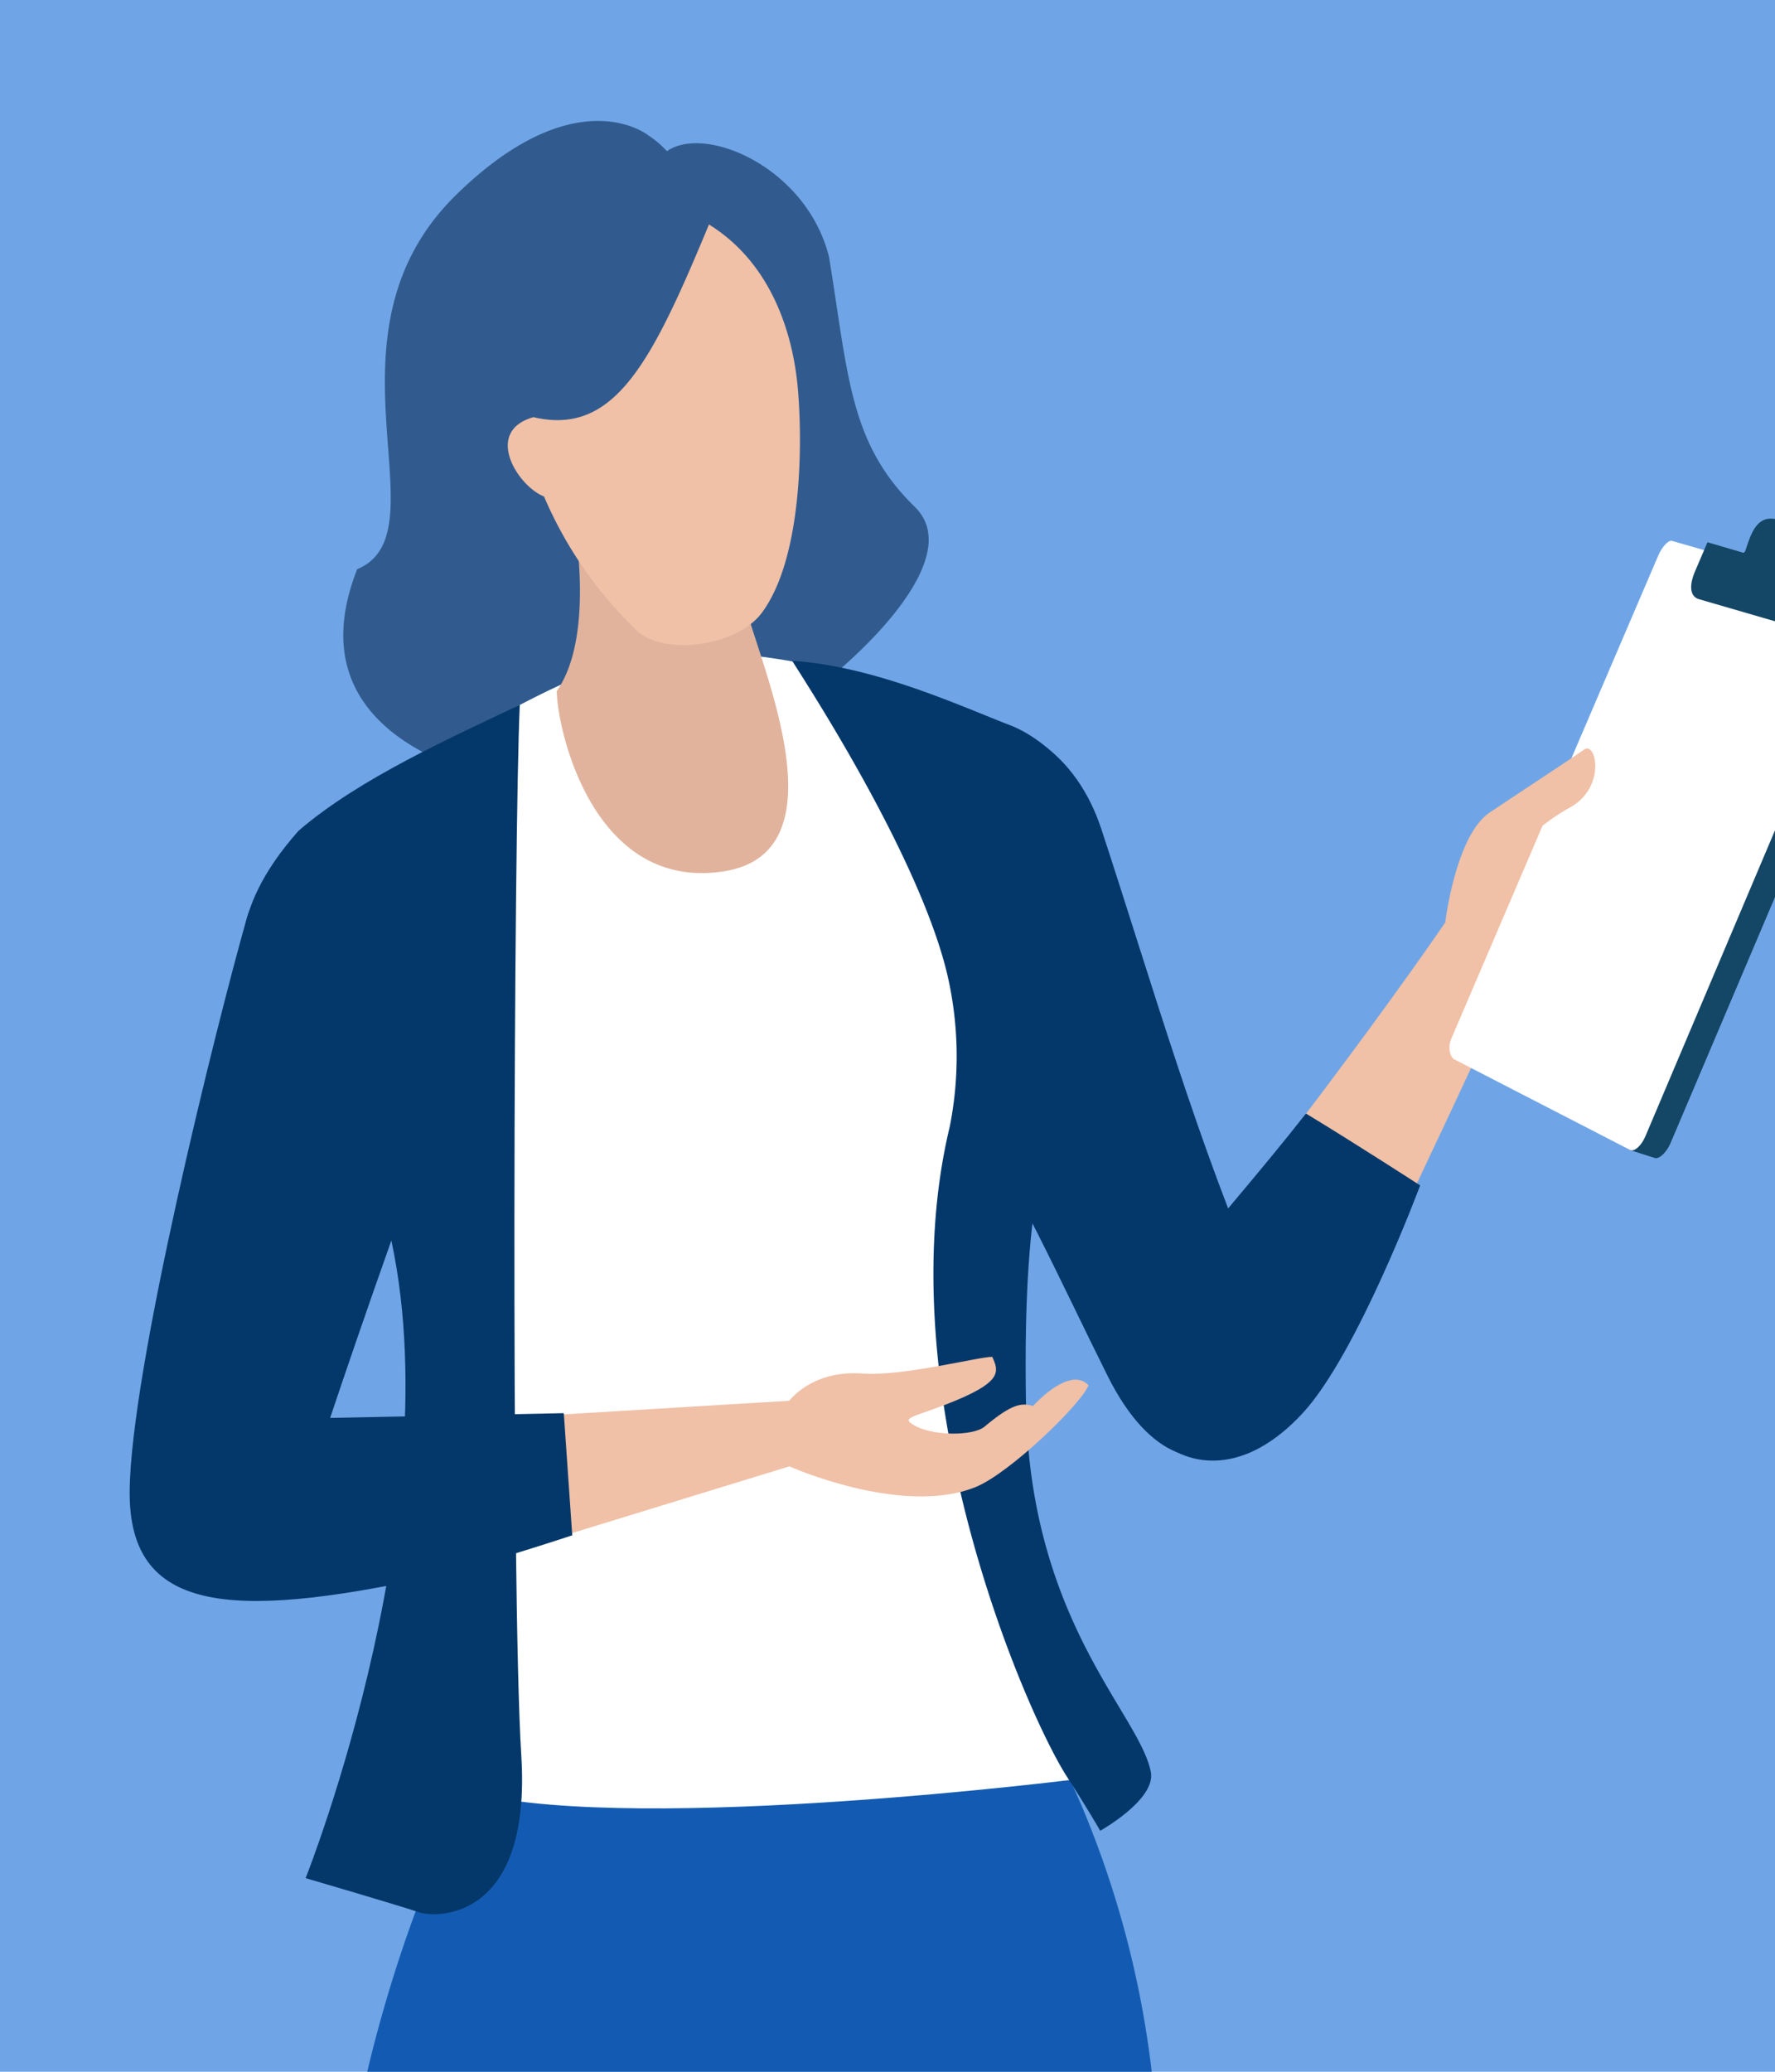 <svg xmlns="http://www.w3.org/2000/svg" xmlns:xlink="http://www.w3.org/1999/xlink" width="180" height="210" viewBox="0 0 180 210">
  <defs>
    <clipPath id="clip-path">
      <rect id="長方形_54243" data-name="長方形 54243" width="180" height="210" transform="translate(140 3282)" fill="#6fa5e6"/>
    </clipPath>
  </defs>
  <g id="グループ_40107" data-name="グループ 40107" transform="translate(-140 -3282)">
    <rect id="長方形_16424" data-name="長方形 16424" width="180" height="210" transform="translate(140 3282)" fill="#6fa5e6"/>
    <g id="マスクグループ_73" data-name="マスクグループ 73" clip-path="url(#clip-path)">
      <g id="グループ_38306" data-name="グループ 38306" transform="translate(-181.45 3015.695)">
        <path id="パス_309321" data-name="パス 309321" d="M424.647,679.583a89.712,89.712,0,0,0,41.667-10.2,98.83,98.83,0,0,0-7.431-37.3c-13.44-32.91-46.008-38.438-64.3,1.085a141.576,141.576,0,0,0-10.74,36.665A89.725,89.725,0,0,0,424.647,679.583Z" transform="translate(-27.403 -181.916)" fill="#135bb2"/>
        <g id="グループ_38305" data-name="グループ 38305" transform="translate(334.602 278.565)">
          <path id="パス_309322" data-name="パス 309322" d="M511.184,426.567c5.028,15.287,9.959,32.483,16.134,46.389,5.811,13.086-6.926,26.188-15.491,9.058-9.317-18.633-17.915-40.451-36.985-47.4C487.116,410.024,506.161,411.3,511.184,426.567Z" transform="translate(-412.651 -354.794)" fill="#04386a"/>
          <path id="パス_309323" data-name="パス 309323" d="M416.265,281.626a9.862,9.862,0,0,0-1.9-1.608s-7.267-5.875-19.443,6.007C380.3,300.286,393.9,320.247,384.853,324c-7.4,18.816,16.761,21.766,16.761,21.766s17.93-2.076,27.356-7.93c4.574-2.842,18.21-14.516,12.439-20.145-6.61-6.447-6.726-13.154-8.7-25.319C430.467,283.308,420.2,278.893,416.265,281.626Z" transform="translate(-361.785 -278.565)" fill="#315b8e"/>
          <path id="パス_309324" data-name="パス 309324" d="M384.2,416.131s15.974-11.342,27.093-15.008,29.275,2.588,29.275,2.588S456.642,428.1,452.73,447.4s5.761,66.784,5.761,66.784-43.946,5.564-61.21,1.518C394.555,470.912,384.2,416.131,384.2,416.131Z" transform="translate(-362.203 -346.132)" fill="#fff"/>
          <path id="パス_309325" data-name="パス 309325" d="M508.218,408.5c-4.951-1.9-13.755-6-22.117-6.537.967,1.6,12.614,19.23,15.66,31.512a36.592,36.592,0,0,1,.32,15.69c-6.432,26.695,7.607,59.3,11.921,65.973,1.941,3,3.335,5.413,3.335,5.413s5.671-3.161,5.13-5.961c-1.144-5.909-12.3-15.28-12.659-37.4-.364-22.552,2.412-23.658,3.113-36.592.067-1.237.2-5.315.168-6.686C523.365,420.691,513.768,410.636,508.218,408.5Z" transform="translate(-418.917 -347.241)" fill="#04386a"/>
          <path id="パス_309326" data-name="パス 309326" d="M387.53,518.539c-1.053-16.8-.755-93.709-.153-106.51-6.6,3.147-16.328,7.46-22.447,12.775-3.91,4.412-5.044,7.765-5.5,10.011-4.948,24.605,8.319,35.465,13.565,26.233q.372,1.343.752,2.763c7.5,28.081-8.089,67.144-8.089,67.144s9.727,2.846,11.467,3.455S388.584,535.337,387.53,518.539Z" transform="translate(-347.818 -352.842)" fill="#04386a"/>
          <path id="パス_309327" data-name="パス 309327" d="M434.071,368.049s2.036,11.258-1.822,16.726c.106,4.288,3.847,20.255,16.885,18.279,13.305-2.017,2.412-23.64,1.984-28.251a81.409,81.409,0,0,0-1.489-9.241Z" transform="translate(-388.946 -326.982)" fill="#e1b39d"/>
          <path id="パス_309328" data-name="パス 309328" d="M450.465,318.758c.483,5.307.537,17.208-3.644,22.836-2.558,3.443-9.991,4.362-12.653,1.824a41.319,41.319,0,0,1-9.434-13.617c-2.667-1.044-6.165-6.594-1.071-8.04,8.236,1.942,12.011-5.6,17.8-19.53C447.892,306.215,449.983,313.453,450.465,318.758Z" transform="translate(-382.719 -291.736)" fill="#f0c0a7"/>
          <path id="パス_309329" data-name="パス 309329" d="M401.152,581.85l31.58-9.692s11.436,5.105,18.88,2.1c3.49-1.408,10.794-8.494,11.456-10.323-1.321-1.4-3.645,0-5.626,2.1-1.181-.343-2.163-.212-4.918,2.1-1.137.956-5.367.991-7.276-.223-1.243-.79.318-.737,4.5-2.487,4.548-1.907,4.218-2.931,3.56-4.368-1.338-.018-9.094,2-13.148,1.693-5.138-.389-7.433,2.759-7.433,2.759l-42,2.535Z" transform="translate(-365.837 -435.783)" fill="#f0c0a7"/>
          <g id="グループ_38301" data-name="グループ 38301" transform="translate(0 76.348)">
            <path id="パス_309330" data-name="パス 309330" d="M378.623,505.363l-23.694.48s7.245-21.717,12.837-35.828-18.086-26.124-21.3-14.79-11.806,45.962-11.867,58.116,10.008,13.022,30.348,8.664c4.78-1.025,14.533-4.26,14.533-4.26Z" transform="translate(-334.602 -450.728)" fill="#04386a"/>
          </g>
          <g id="グループ_38304" data-name="グループ 38304" transform="translate(100.727 40.309)">
            <g id="グループ_38303" data-name="グループ 38303" transform="translate(7.308)">
              <path id="パス_309331" data-name="パス 309331" d="M609.542,433.658c.874-.841,6.17-1.449,7.367-1.681.7-.137,7.086-.613,7.727-.531s2.666-.357,2.762.555c.062.8-.375,1.781-1.957,2.3a47.3,47.3,0,0,1-6.795.83l-1.016.992a15.274,15.274,0,0,1,2.849-.2c.576.121,10.934,2.219,11.191,2.685s-.5,2.524-1.523,2.607a8.762,8.762,0,0,1-3.269-.267,23.447,23.447,0,0,0,2.372.811c.814.193,1.174,2.522-.095,2.863-1.247.34-6.988-1.161-6.988-1.161l-4.341.6s8.518,2.721,8.789,2.951a1.327,1.327,0,0,1-.724,2.3c-2.924.5-9.014-1.622-9.014-1.622a46.521,46.521,0,0,0-5.355,2.348c-.686,3.327-2.207,3.353-2.767,3.853-.821,2.282-6.364,13.849-15.489,33.22-8.96.672-14.692-6.721-15.049-8.325,16.97-21.453,25.415-33.981,25.415-33.981S608.659,434.5,609.542,433.658Z" transform="translate(-578.218 -403.94)" fill="#f0c0a7"/>
              <g id="グループ_38302" data-name="グループ 38302" transform="translate(25.798)">
                <path id="パス_309332" data-name="パス 309332" d="M684.21,385.718c.254-.594.333-.922.065-1.383a1.836,1.836,0,0,0-.977-.822l-1.823-.561-18.9-3.407c-.447-.131-1.121.5-1.509,1.413l-16.615,39.966c-.263.619-1.965,4.561-2.606,5.617.1.129,1.032,3.288,1.176,3.329l14.806,9.227,2.441.78c.447.127,1.2-.614,1.585-1.525Z" transform="translate(-639.427 -375.063)" fill="#144665"/>
                <path id="パス_309333" data-name="パス 309333" d="M678.642,382.081c.386-.91.341-1.75-.415-2l-19.29-5.55c-.355-.07-1,.62-1.384,1.53l-21,49.005c-.385.91-.028,1.94.41,2.065l17.809,9.173c.44.128,1.109-.509,1.494-1.419Z" transform="translate(-636.392 -372.281)" fill="#fff"/>
                <path id="パス_309334" data-name="パス 309334" d="M697.181,372.656c.538-1.613,1.1-3.516,3.03-3.149.057.012.752.278.808.291,1.94.483,1.292,2.229.445,4.128-.028.067,0,.19.065.207l2.992.832c1.208.278.909,1.275.909,1.275l-1.13-.3-1.011,1.933c-.588,1.389-1.578,2.344-2.608,2.144l-8.257-2.4c-.8-.258-1.059-1.226-.323-2.91l1.222-2.85s3.576,1.05,3.626,1.063S697.106,372.883,697.181,372.656Z" transform="translate(-667.154 -369.461)" fill="#144665"/>
              </g>
              <path id="パス_309335" data-name="パス 309335" d="M635.439,439.617s1.053-8.805,4.506-11.119,8.287-5.472,9.565-6.376,2.267,4-1.594,5.955a21.015,21.015,0,0,0-7.388,7.107Z" transform="translate(-610.063 -398.708)" fill="#f0c0a7"/>
            </g>
            <path id="パス_309336" data-name="パス 309336" d="M580.294,505.438c-4.572,5.838-10.378,12.466-16.744,20.206-6.262,7.615,4.819,22.739,16.437,10.139,5.522-5.987,11.889-23.056,11.889-23.056S585.568,508.639,580.294,505.438Z" transform="translate(-561.739 -445.137)" fill="#04386a"/>
          </g>
        </g>
      </g>
    </g>
  </g>
</svg>
